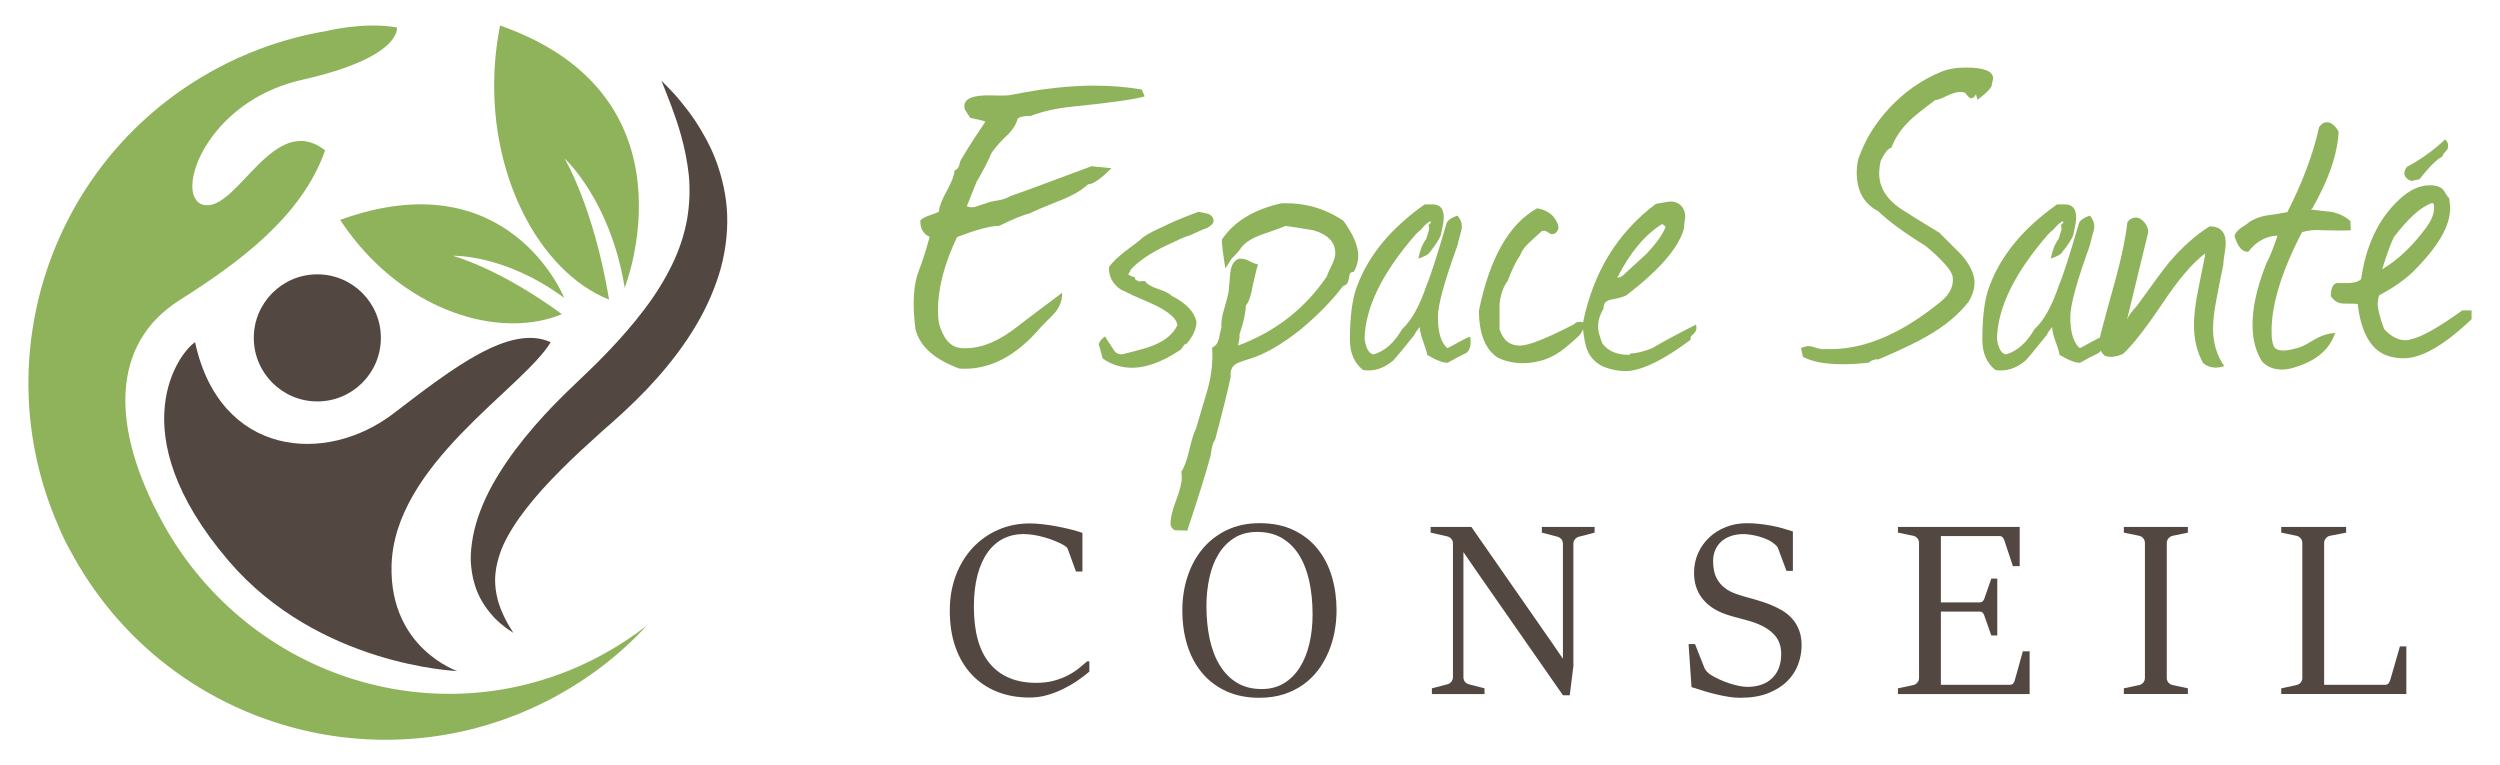 <?xml version="1.0" encoding="utf-8"?>
<!-- Generator: Adobe Illustrator 16.0.0, SVG Export Plug-In . SVG Version: 6.00 Build 0)  -->
<!DOCTYPE svg PUBLIC "-//W3C//DTD SVG 1.1//EN" "http://www.w3.org/Graphics/SVG/1.1/DTD/svg11.dtd">
<svg version="1.1" id="Calque_1" xmlns="http://www.w3.org/2000/svg" xmlns:xlink="http://www.w3.org/1999/xlink" x="0px" y="0px"
	 width="196px" height="60px" viewBox="0 0 196 60" enable-background="new 0 0 196 60" xml:space="preserve">
<g>
	<g>
		<g>
			<path fill="#8EB35A" d="M84.072,8.359c-1.251,0.128-2.335,0.371-3.256,0.728c-0.563,0-0.907,0.076-1.034,0.23
				c-0.129,0.485-0.447,0.958-0.959,1.418c-0.306,0.281-0.664,0.689-1.072,1.225c-0.257,0.614-0.651,1.38-1.188,2.3
				c-0.179,0.435-0.436,1.073-0.767,1.916c0.153,0.051,0.294,0.077,0.421,0.077c0.128,0,0.402-0.077,0.825-0.23
				c0.42-0.153,0.733-0.242,0.938-0.268c0.562-0.078,0.971-0.205,1.227-0.383c0.358-0.103,2.479-0.881,6.361-2.338l1.57,0.154
				c-0.844,0.843-1.456,1.265-1.839,1.265c-0.485,0.459-1.214,0.881-2.186,1.264c-1.354,0.536-2.133,0.869-2.337,0.996
				c-0.536,0.128-1.354,0.46-2.452,0.996c-0.688,0-1.788,0.294-3.294,0.881c-0.997,2.094-1.496,4.01-1.496,5.749
				c0,0.357,0.026,0.689,0.077,0.996c0.332,1.226,0.906,1.877,1.725,1.954c1.277,0.102,2.617-0.358,4.024-1.38
				c0.689-0.538,1.991-1.519,3.908-2.951c0.025,0.508-0.142,1.005-0.5,1.485c-0.101,0.127-0.473,0.509-1.111,1.144
				c-1.991,2.359-4.138,3.465-6.437,3.311c-1.968-0.714-3.117-1.745-3.449-3.098c-0.254-1.964-0.165-3.493,0.27-4.591
				c0.255-0.637,0.536-1.517,0.843-2.639c-0.511-0.229-0.753-0.662-0.729-1.3c0.153-0.153,0.41-0.287,0.767-0.401
				c0.358-0.115,0.587-0.21,0.689-0.287c0.025-0.383,0.23-0.918,0.612-1.607c0.384-0.688,0.589-1.224,0.614-1.606
				c0.204-0.076,0.332-0.235,0.383-0.478c0.051-0.242,0.115-0.402,0.192-0.478c0.383-0.664,0.995-1.62,1.84-2.869
				c-0.052-0.052-0.448-0.153-1.188-0.307c-0.103-0.153-0.244-0.37-0.422-0.65c-0.025-0.102-0.038-0.192-0.038-0.268
				c0-0.586,0.677-0.867,2.031-0.842c0.893,0.027,1.442,0.014,1.647-0.037c2.374-0.484,4.546-0.727,6.514-0.727
				c1.303,0,2.542,0.103,3.717,0.305l0.229,0.538C89.002,7.784,87.113,8.053,84.072,8.359z"/>
			<path fill="#8EB35A" d="M88.479,21.54c0.127,0.025,0.178,0.039,0.153,0.039c-0.026,0.025-0.052,0.038-0.078,0.038l0.423,0.116
				c-0.027,0.128,0.039,0.216,0.191,0.267c0.024,0,0.076,0.027,0.152,0.078c0.052-0.025,0.115-0.038,0.192-0.038h0.269
				c0.126,0.229,0.465,0.434,1.015,0.613c0.549,0.18,0.901,0.359,1.054,0.538c1.125,0.561,1.775,1.237,1.953,2.03
				c0,0.536-0.253,1.111-0.765,1.726c-0.103,0-0.191,0.063-0.268,0.189c-0.077,0.129-0.142,0.219-0.191,0.268
				c-1.509,1.022-2.876,1.495-4.101,1.419c-0.766-0.052-1.443-0.295-2.032-0.729c-0.204-0.815-0.306-1.146-0.306-0.994
				c0-0.256,0.167-0.498,0.497-0.728c0.078,0.152,0.309,0.511,0.692,1.072c0.177,0.28,0.433,0.383,0.766,0.306
				c1.251-0.306,2.042-0.536,2.374-0.689c0.921-0.383,1.534-0.905,1.84-1.572c-0.077-0.612-0.919-1.25-2.528-1.914
				c-0.512-0.205-1.149-0.498-1.916-0.88c-0.639-0.436-0.946-1.023-0.919-1.764c0.254-0.357,0.676-0.767,1.264-1.227
				c0.767-0.561,1.24-0.932,1.417-1.11c0.357-0.255,0.92-0.549,1.687-0.881c0.357-0.204,1.239-0.575,2.644-1.111
				c0.46,0.102,0.702,0.153,0.729,0.153c0.281,0.103,0.433,0.282,0.459,0.536c0,0.205-0.166,0.396-0.498,0.575
				c-0.179,0.052-0.439,0.161-0.786,0.326c-0.344,0.166-0.605,0.274-0.784,0.326c-0.077,0-0.652,0.255-1.725,0.766
				c-1.253,0.613-2.159,1.239-2.72,1.878c0,0.051-0.065,0.178-0.192,0.382H88.479z"/>
			<path fill="#8EB35A" d="M97.061,27.097c2.938-1.1,5.262-2.912,6.974-5.442c0.026-0.128,0.142-0.395,0.347-0.805
				c0.203-0.409,0.305-0.741,0.305-0.997c0-0.868-0.573-1.468-1.723-1.8c-0.741-0.128-1.471-0.243-2.186-0.345
				c-0.128,0.077-0.753,0.307-1.875,0.69c-0.768,0.282-1.304,0.626-1.611,1.034c-0.052,0.128-0.293,0.409-0.728,0.843
				c-0.025,0.051-0.191,0.306-0.497,0.766c-0.205-1.277-0.295-2.03-0.269-2.261c0.944-1.404,2.49-2.35,4.636-2.835
				c1.814-0.077,3.448,0.383,4.904,1.379c0.766,1.073,1.149,1.98,1.149,2.72c0,0.435-0.116,0.856-0.344,1.265
				c-0.206,0-0.321,0.09-0.347,0.269c-0.025,0.179-0.063,0.353-0.113,0.517c-0.052,0.167-0.181,0.275-0.384,0.327
				c-0.896,1.175-2.005,2.312-3.333,3.41c-1.508,1.2-2.874,1.979-4.101,2.336c-0.511,0.153-0.843,0.282-0.997,0.385
				c-0.306,0.202-0.434,0.535-0.383,0.996c-0.229,1.097-0.639,2.745-1.226,4.943c-0.152,0.152-0.269,0.562-0.345,1.225
				c-0.334,1.251-0.946,3.217-1.839,5.901c-0.052-0.026-0.306-0.038-0.767-0.038c-0.255,0.023-0.435-0.114-0.536-0.423
				c-0.025-0.459,0.113-1.092,0.423-1.896c0.305-0.803,0.457-1.41,0.457-1.82c0-0.153-0.012-0.305-0.037-0.458
				c0.229-0.333,0.434-0.883,0.612-1.647c0.204-0.869,0.384-1.444,0.537-1.726c0.203-0.691,0.511-1.723,0.919-3.104
				c0.307-1.123,0.423-2.208,0.346-3.255c0.255-0.103,0.435-0.332,0.534-0.69c0.053-0.281,0.118-0.574,0.192-0.882
				c-0.024-0.434,0.052-0.931,0.23-1.493c0.204-0.69,0.319-1.15,0.345-1.38c0-0.052,0.039-0.498,0.117-1.342
				c0.05-0.562,0.228-0.932,0.534-1.111c0.255-0.153,0.651-0.077,1.188,0.229c0.104,0.052,0.256,0.102,0.461,0.154
				c-0.077,0.204-0.218,0.766-0.422,1.687c-0.127,0.767-0.307,1.277-0.537,1.532c0,0.536-0.165,1.29-0.497,2.261
				C97.201,26.369,97.164,26.662,97.061,27.097z"/>
			<path fill="#8EB35A" d="M114.88,27.71c-0.282,0.126-0.743,0.37-1.38,0.728c-0.335,0.025-0.869-0.18-1.61-0.613
				c-0.025-0.205-0.127-0.549-0.308-1.035c-0.178-0.484-0.267-0.868-0.267-1.149c-0.205,0.229-0.345,0.435-0.422,0.612
				c-0.945,1.177-1.494,1.839-1.646,1.994c-0.743,0.638-1.534,0.893-2.377,0.767c-0.689-0.539-1.035-1.328-1.035-2.378
				c0-1.813,0.18-3.192,0.536-4.136c0.896-2.454,2.671-4.611,5.328-6.477h0.611c0.59,0,0.883,0.345,0.883,1.035
				c0,0.229-0.076,0.689-0.23,1.379c-0.129,0.332-0.41,0.766-0.844,1.302c-0.075,0.179-0.383,0.359-0.92,0.537
				c0.128-0.665,0.333-1.175,0.613-1.533c0.026-0.077,0.09-0.281,0.191-0.612c0.026-0.052,0.04-0.128,0.04-0.231
				c0-0.076-0.014-0.165-0.04-0.267c0.13-0.102,0.192-0.192,0.192-0.269c-0.152-0.025-0.422,0.192-0.806,0.651
				c-0.075,0.051-0.205,0.166-0.383,0.345c-2.63,3.014-3.972,5.748-4.023,8.2c0.103,0.742,0.332,1.15,0.691,1.226
				c0.867-0.23,1.621-0.893,2.26-1.992c0.715-0.638,1.354-1.787,1.916-3.449c0.282-0.638,0.805-2.261,1.57-4.867
				c0.103-0.229,0.384-0.42,0.845-0.575c0.229,0.256,0.344,0.537,0.344,0.844c0,0.179-0.052,0.421-0.152,0.728
				c-0.104,0.383-0.169,0.64-0.191,0.766c-1.022,2.811-1.534,4.676-1.534,5.596c0,1.201,0.242,2.017,0.729,2.452
				c0.102-0.025,0.423-0.191,0.957-0.499c0.462-0.254,0.741-0.383,0.844-0.383c0.023,0.129,0.037,0.256,0.037,0.383
				C115.299,27.275,115.159,27.582,114.88,27.71z"/>
			<path fill="#8EB35A" d="M123.615,26.483c-0.153,0.151-0.448,0.409-0.883,0.767c-0.97,0.817-2.094,1.224-3.37,1.224
				c-0.664,0-1.303-0.14-1.916-0.42c-0.996-0.639-1.495-1.877-1.495-3.716c0.844-4.114,2.363-6.783,4.559-8.009
				c0.87,0.153,1.419,0.601,1.65,1.341c0.05,0.154,0.023,0.307-0.077,0.46c-0.103,0.152-0.243,0.229-0.423,0.229
				c-0.075,0-0.171-0.044-0.287-0.134c-0.115-0.089-0.225-0.135-0.324-0.135c-0.053,0-0.117,0.014-0.192,0.039
				c-0.104,0.102-0.422,0.396-0.957,0.881c-0.384,0.357-0.627,0.703-0.729,1.034c-0.281,0.358-0.601,1.01-0.957,1.954
				c-0.359,0.487-0.575,1.101-0.651,1.839v1.955c0.254,0.869,0.791,1.304,1.608,1.304c0.664,0,2.082-0.562,4.254-1.687l0.038-0.04
				c0.153-0.151,0.396-0.178,0.729-0.076C124.191,25.78,123.999,26.177,123.615,26.483z"/>
			<path fill="#8EB35A" d="M132.811,26.138l-0.114,0.114c-0.13,0.078-0.182,0.206-0.154,0.383c-2.044,1.533-3.679,2.352-4.904,2.453
				c-0.688,0.025-1.366-0.102-2.03-0.383c-0.563-0.306-0.946-0.715-1.15-1.226c-0.179-0.408-0.306-1.086-0.383-2.03
				c0.791-4.037,2.706-7.192,5.746-9.466c0.104-0.025,0.396-0.076,0.883-0.153c0.409-0.076,0.746,0,1.016,0.229
				c0.269,0.23,0.401,0.55,0.401,0.958c-0.051,0.333-0.089,0.651-0.114,0.958c-0.435,1.481-1.916,3.193-4.445,5.134
				c-0.153,0.129-0.574,0.256-1.265,0.384c-0.407,0.077-0.599,0.308-0.575,0.69c-0.332,0.563-0.472,1.085-0.421,1.57
				c0,0.205,0.103,0.588,0.308,1.149c0.434,0.613,1.137,0.92,2.106,0.92l0.153-0.114c0.408,0,0.97-0.14,1.686-0.422
				c0.716-0.436,1.853-1.048,3.411-1.839c0.024,0.103,0.037,0.19,0.037,0.268C133.001,25.869,132.938,26.011,132.811,26.138z
				 M130.587,17.785c-0.075-0.077-0.165-0.153-0.268-0.229c-1.354,0.843-2.529,2.247-3.524,4.214c0.126,0,0.269-0.051,0.42-0.153
				c0.639-0.587,1.278-1.175,1.916-1.763C129.872,19.062,130.358,18.373,130.587,17.785z"/>
			<path fill="#8EB35A" d="M156.144,6.75c-0.152,0.282-0.524,0.639-1.111,1.073L154.918,7.4c-0.128,0.206-0.256,0.307-0.384,0.307
				c-0.103,0-0.257-0.14-0.459-0.42l-0.079-0.039c-0.102-0.025-0.216-0.039-0.343-0.039c-0.256,0-0.594,0.103-1.017,0.306
				c-0.421,0.206-0.733,0.32-0.938,0.346c-0.996,0.741-1.66,1.277-1.991,1.609c-0.665,0.639-1.138,1.341-1.418,2.106
				c-0.256,0.053-0.536,0.397-0.842,1.036c-0.077,0.358-0.117,0.689-0.117,0.996c0,1.073,0.563,1.993,1.687,2.759
				c0.536,0.358,1.546,0.984,3.028,1.878c1.098,1.098,1.685,1.686,1.761,1.762c0.664,0.792,0.997,1.508,0.997,2.146
				c0,0.485-0.153,0.984-0.459,1.494c-0.766,0.997-1.841,1.893-3.219,2.684c-0.767,0.459-2.045,1.071-3.832,1.838
				c-0.28-0.024-0.549,0.064-0.805,0.27c-0.742,0.076-1.418,0.115-2.03,0.115c-1.354,0-2.389-0.192-3.104-0.576l-0.155-0.688
				c0.23-0.102,0.435-0.154,0.613-0.154c0.129,0,0.327,0.046,0.594,0.134c0.269,0.091,0.492,0.122,0.672,0.097
				c2.886,0.129,5.926-1.124,9.119-3.754c0.714-0.589,1.009-1.253,0.881-1.994c-0.153-0.511-0.855-1.29-2.106-2.337
				c-1.661-1.022-2.899-1.929-3.717-2.721c-1.126-0.586-1.687-1.596-1.687-3.026c0-0.332,0.039-0.677,0.114-1.035
				c0.513-1.507,1.349-2.874,2.51-4.1c1.162-1.226,2.485-2.146,3.966-2.759c0.562-0.23,1.214-0.345,1.954-0.345
				c1.43,0,2.146,0.281,2.146,0.843c0,0.052-0.021,0.147-0.057,0.288C156.163,6.564,156.144,6.673,156.144,6.75z"/>
			<path fill="#8EB35A" d="M164.459,27.71c-0.282,0.126-0.742,0.37-1.38,0.728c-0.334,0.025-0.868-0.18-1.61-0.613
				c-0.024-0.205-0.127-0.549-0.306-1.035c-0.181-0.484-0.269-0.868-0.269-1.149c-0.205,0.229-0.345,0.435-0.421,0.612
				c-0.945,1.177-1.495,1.839-1.647,1.994c-0.743,0.638-1.533,0.893-2.377,0.767c-0.689-0.539-1.034-1.328-1.034-2.378
				c0-1.813,0.179-3.192,0.536-4.136c0.894-2.454,2.67-4.611,5.327-6.477h0.612c0.588,0,0.882,0.345,0.882,1.035
				c0,0.229-0.076,0.689-0.231,1.379c-0.127,0.332-0.408,0.766-0.843,1.302c-0.076,0.179-0.383,0.359-0.92,0.537
				c0.129-0.665,0.333-1.175,0.614-1.533c0.025-0.077,0.088-0.281,0.191-0.612c0.025-0.052,0.038-0.128,0.038-0.231
				c0-0.076-0.013-0.165-0.038-0.267c0.128-0.102,0.192-0.192,0.192-0.269c-0.154-0.025-0.421,0.192-0.806,0.651
				c-0.076,0.051-0.205,0.166-0.383,0.345c-2.631,3.014-3.972,5.748-4.023,8.2c0.103,0.742,0.331,1.15,0.691,1.226
				c0.867-0.23,1.62-0.893,2.26-1.992c0.715-0.638,1.354-1.787,1.915-3.449c0.281-0.638,0.805-2.261,1.571-4.867
				c0.101-0.229,0.383-0.42,0.844-0.575c0.229,0.256,0.345,0.537,0.345,0.844c0,0.179-0.053,0.421-0.153,0.728
				c-0.104,0.383-0.168,0.64-0.191,0.766c-1.023,2.811-1.533,4.676-1.533,5.596c0,1.201,0.242,2.017,0.729,2.452
				c0.102-0.025,0.42-0.191,0.957-0.499c0.461-0.254,0.741-0.383,0.843-0.383c0.024,0.129,0.038,0.256,0.038,0.383
				C164.879,27.275,164.739,27.582,164.459,27.71z"/>
			<path fill="#8EB35A" d="M174.305,20.773c-0.18,0.843-0.345,1.674-0.498,2.491c-0.205,1.047-0.306,1.877-0.306,2.491
				c0,1.125,0.292,2.108,0.88,2.95c-0.256,0.078-0.485,0.115-0.689,0.115c-0.357,0-0.678-0.115-0.957-0.347
				c-0.486-0.841-0.728-1.851-0.728-3.024c0-0.742,0.114-1.674,0.344-2.798l0.537-2.682l-0.04-0.077
				c-0.97,0.741-2.068,2.031-3.294,3.872c-1.303,1.94-2.338,3.269-3.104,3.983c-0.356,0.152-0.677,0.229-0.957,0.229
				c-0.153,0-0.307-0.023-0.459-0.077c-0.436-0.329-0.551-0.893-0.346-1.685c0.281-1.098,0.676-2.555,1.188-4.369
				c0.46-1.686,0.766-3.167,0.92-4.445c0.178-0.229,0.396-0.344,0.65-0.344s0.492,0.14,0.71,0.42c0.216,0.282,0.3,0.55,0.248,0.805
				l-1.646,6.783c0.103-0.28,0.356-0.64,0.767-1.072c1.303-1.814,2.144-2.952,2.528-3.412c1.021-1.2,2.081-2.145,3.18-2.835
				c0.844,0,1.265,0.447,1.265,1.341c0,0.178-0.033,0.459-0.096,0.843C174.336,20.314,174.305,20.595,174.305,20.773z"/>
			<path fill="#8EB35A" d="M181.163,16.42c0.536,0.076,1.074,0.139,1.611,0.189c0.612,0.127,1.11,0.367,1.493,0.722l0.038,0.722
				c-0.409,0.025-1.137,0.025-2.184,0c-0.639-0.051-1.187,0-1.647,0.153c-1.661,3.194-2.453,5.863-2.376,8.009
				c0,0.307,0.044,0.595,0.136,0.862c0.087,0.268,0.351,0.402,0.784,0.402c0.255,0,0.563-0.051,0.92-0.154
				c0.28-0.023,0.732-0.229,1.359-0.612c0.626-0.383,1.219-0.587,1.781-0.612c-0.458,1.379-1.635,2.312-3.524,2.796
				c-0.229,0.051-0.435,0.077-0.612,0.077c-0.69,0-1.228-0.219-1.61-0.652c-0.46-0.739-0.703-1.62-0.727-2.644
				c-0.052-1.404,0.305-3.078,1.072-5.019c0.254-0.46,0.548-1.188,0.881-2.185c-0.895,0.025-1.661,0.448-2.298,1.265
				c-0.462,0.026-0.818-0.383-1.075-1.226c0.053-0.281,0.359-0.588,0.921-0.92c0.383-0.332,0.894-0.561,1.531-0.69
				c0.563-0.076,1.125-0.165,1.688-0.268c1.2-2.35,2.03-4.572,2.49-6.667c0.179-0.255,0.371-0.383,0.575-0.383
				c0.331-0.025,0.651,0.215,0.957,0.721c-0.076,1.748-0.766,3.76-2.068,6.039C181.228,16.369,181.188,16.395,181.163,16.42z"/>
			<path fill="#8EB35A" d="M187.332,27.938c-1.377-0.384-2.209-1.75-2.489-4.101c-0.077-0.023-0.433-0.036-1.073-0.036
				c-0.435,0-0.778-0.197-1.035-0.586c0-0.586,0.153-0.927,0.46-1.025c0.333,0,0.665,0,0.997,0c0.434-0.025,0.739-0.128,0.92-0.307
				c0.383-2.67,1.379-4.75,2.988-6.239c0.79-0.744,1.583-1.117,2.375-1.117c0.587,0,0.971,0.153,1.149,0.46
				c0.179,0.306,0.306,0.486,0.384,0.536c0.051,0.282,0.077,0.562,0.077,0.843c0,1.38-0.972,3.027-2.913,4.943
				c-0.688,0.665-1.57,1.277-2.643,1.839c-0.077,0.205-0.117,0.435-0.117,0.689c0,0.383,0.167,1.035,0.499,1.955
				c0.537,0.588,1.099,0.882,1.686,0.882c0.154,0,0.293-0.024,0.422-0.076c0.792-0.154,2.133-0.907,4.024-2.261h0.728v0.689
				c-2.146,2.044-3.923,3.063-5.327,3.063C188.087,28.091,187.717,28.041,187.332,27.938z M190.705,15.907
				c-0.844,0.255-1.852,1.15-3.028,2.682c-0.254,0.536-0.561,1.379-0.919,2.53c1.277-0.767,2.452-1.891,3.524-3.373
				c0.435-0.613,0.614-1.188,0.537-1.725L190.705,15.907z M191.894,11.655c-0.026,0.077-0.129,0.204-0.307,0.383l-0.039,0.077
				c-0.053,0.153-0.141,0.243-0.269,0.268c-0.435,0.307-0.97,0.869-1.609,1.687c-0.05,0-0.191,0.025-0.42,0.076
				c-0.129,0.052-0.256,0.038-0.384-0.038c-0.435-0.255-0.486-0.6-0.154-1.035c1.073-0.562,2.07-1.277,2.989-2.146
				c0.153,0.153,0.229,0.307,0.229,0.459C191.93,11.488,191.918,11.577,191.894,11.655z"/>
		</g>
		<g>
			<g>
				<path fill="#534741" d="M85.405,51.854v0.801c-0.262,0.22-0.562,0.451-0.904,0.688c-0.342,0.238-0.714,0.455-1.116,0.656
					c-0.403,0.2-0.83,0.365-1.279,0.494c-0.45,0.13-0.908,0.194-1.378,0.194c-0.957,0-1.821-0.156-2.59-0.47
					c-0.771-0.314-1.428-0.764-1.973-1.351c-0.545-0.585-0.965-1.299-1.26-2.137c-0.295-0.841-0.442-1.786-0.442-2.84
					c0-1.013,0.158-1.942,0.478-2.785c0.321-0.842,0.764-1.564,1.328-2.167c0.564-0.601,1.229-1.07,1.991-1.402
					c0.764-0.333,1.595-0.499,2.485-0.499c0.312,0,0.654,0.023,1.028,0.066c0.374,0.045,0.749,0.102,1.123,0.173
					c0.375,0.071,0.729,0.149,1.072,0.237c0.345,0.086,0.64,0.177,0.895,0.265v3.033h-0.506l-0.605-1.664
					c-0.033-0.121-0.083-0.209-0.153-0.266c-0.07-0.056-0.148-0.109-0.237-0.161c-0.202-0.115-0.432-0.223-0.686-0.323
					c-0.254-0.104-0.52-0.192-0.797-0.271c-0.281-0.08-0.56-0.143-0.843-0.188c-0.281-0.044-0.552-0.066-0.813-0.066
					c-0.561,0-1.084,0.12-1.559,0.356c-0.474,0.24-0.883,0.597-1.225,1.07c-0.344,0.475-0.609,1.069-0.8,1.782
					c-0.189,0.713-0.286,1.545-0.286,2.495c0,1.984,0.423,3.475,1.264,4.468c0.845,0.995,2.052,1.493,3.624,1.493
					c0.519,0,0.98-0.056,1.388-0.168c0.406-0.11,0.77-0.249,1.094-0.417c0.323-0.168,0.606-0.351,0.85-0.547
					c0.244-0.197,0.464-0.381,0.66-0.552H85.405z"/>
				<path fill="#534741" d="M98.731,54.706c-0.969,0-1.828-0.169-2.574-0.508c-0.749-0.341-1.38-0.813-1.893-1.416
					c-0.514-0.605-0.903-1.329-1.172-2.169c-0.264-0.839-0.397-1.759-0.397-2.76c0-0.952,0.139-1.844,0.415-2.673
					c0.273-0.829,0.672-1.553,1.189-2.173c0.523-0.617,1.155-1.102,1.904-1.458c0.747-0.354,1.595-0.532,2.546-0.532
					c1.028,0,1.92,0.182,2.678,0.548c0.757,0.361,1.387,0.855,1.879,1.477c0.5,0.62,0.871,1.345,1.115,2.172
					c0.244,0.826,0.365,1.709,0.365,2.64c0,0.551-0.051,1.102-0.152,1.653c-0.101,0.551-0.259,1.081-0.47,1.588
					c-0.213,0.506-0.481,0.982-0.807,1.421c-0.328,0.44-0.718,0.821-1.165,1.145c-0.451,0.324-0.962,0.578-1.536,0.766
					C100.082,54.611,99.442,54.706,98.731,54.706z M98.913,54.021c0.667,0,1.247-0.149,1.744-0.451
					c0.497-0.301,0.911-0.714,1.244-1.241c0.334-0.525,0.584-1.145,0.752-1.858c0.169-0.714,0.253-1.48,0.253-2.306
					c0-0.949-0.088-1.82-0.263-2.614c-0.175-0.79-0.44-1.472-0.799-2.042c-0.357-0.571-0.81-1.013-1.353-1.332
					c-0.546-0.317-1.19-0.474-1.929-0.474c-0.706,0-1.311,0.161-1.813,0.483c-0.504,0.323-0.917,0.752-1.235,1.288
					c-0.32,0.535-0.557,1.153-0.704,1.854c-0.15,0.698-0.225,1.429-0.225,2.189c0,0.931,0.087,1.793,0.256,2.587
					c0.174,0.792,0.434,1.479,0.791,2.057c0.354,0.58,0.802,1.036,1.344,1.366C97.521,53.857,98.164,54.021,98.913,54.021z"/>
				<path fill="#534741" d="M112.259,53.965l1.207-0.313c0.126-0.034,0.232-0.102,0.318-0.205c0.082-0.105,0.128-0.223,0.128-0.356
					V42.614c0-0.146-0.046-0.268-0.128-0.366c-0.086-0.098-0.192-0.163-0.318-0.195l-1.304-0.295v-0.446h3.195l6.282,9.031
					l0.894,1.303v-9.012c0-0.146-0.043-0.27-0.127-0.368c-0.086-0.096-0.191-0.162-0.317-0.193l-1.208-0.314v-0.446h4.135v0.446
					l-1.207,0.314c-0.128,0.031-0.234,0.098-0.323,0.199c-0.09,0.101-0.133,0.225-0.133,0.362v9.602l-0.286,2.271h-0.533
					l-6.805-9.771l-0.997-1.456v9.812c0,0.146,0.042,0.268,0.124,0.366c0.088,0.097,0.194,0.161,0.321,0.195l1.207,0.313v0.447
					h-4.125V53.965z"/>
				<path fill="#534741" d="M132.384,50.494h0.504l0.749,1.894c0.031,0.076,0.095,0.163,0.186,0.267
					c0.093,0.1,0.173,0.172,0.243,0.217c0.228,0.146,0.474,0.279,0.742,0.398c0.265,0.122,0.531,0.226,0.795,0.311
					c0.269,0.085,0.521,0.152,0.765,0.2c0.24,0.047,0.451,0.069,0.636,0.069c0.398,0,0.762-0.056,1.086-0.17
					c0.328-0.115,0.606-0.281,0.839-0.501c0.23-0.219,0.407-0.486,0.532-0.807c0.124-0.321,0.185-0.687,0.185-1.098
					c0-0.582-0.158-1.06-0.475-1.432c-0.317-0.369-0.743-0.67-1.284-0.896c-0.24-0.104-0.478-0.186-0.712-0.253
					c-0.234-0.066-0.471-0.13-0.709-0.195c-0.237-0.063-0.472-0.127-0.713-0.193c-0.237-0.067-0.475-0.149-0.708-0.243
					c-0.709-0.285-1.26-0.693-1.649-1.227c-0.391-0.532-0.583-1.179-0.583-1.939c0-0.537,0.104-1.045,0.313-1.518
					c0.208-0.47,0.5-0.882,0.869-1.233c0.371-0.353,0.811-0.628,1.318-0.827c0.506-0.202,1.056-0.3,1.644-0.3
					c0.324,0,0.643,0.019,0.962,0.054c0.315,0.033,0.627,0.08,0.93,0.137c0.305,0.057,0.598,0.122,0.885,0.203
					c0.284,0.079,0.56,0.164,0.828,0.253v3.089h-0.504l-0.656-1.759c-0.033-0.096-0.091-0.179-0.178-0.256
					c-0.085-0.076-0.163-0.142-0.231-0.188c-0.152-0.116-0.33-0.213-0.534-0.296c-0.203-0.084-0.409-0.152-0.621-0.211
					c-0.211-0.056-0.42-0.098-0.624-0.126c-0.202-0.031-0.376-0.045-0.523-0.045c-0.372,0-0.706,0.054-1.003,0.157
					c-0.293,0.104-0.54,0.25-0.745,0.432c-0.203,0.186-0.359,0.408-0.471,0.666c-0.111,0.261-0.166,0.545-0.166,0.848
					c0,0.268,0.026,0.524,0.078,0.778c0.048,0.256,0.142,0.492,0.276,0.712c0.133,0.223,0.312,0.426,0.545,0.614
					c0.231,0.188,0.523,0.344,0.879,0.47c0.229,0.082,0.453,0.155,0.679,0.22c0.226,0.063,0.451,0.127,0.679,0.188
					c0.229,0.065,0.464,0.135,0.7,0.211c0.237,0.074,0.485,0.167,0.746,0.274c0.29,0.122,0.577,0.267,0.861,0.434
					c0.282,0.168,0.532,0.375,0.753,0.622c0.225,0.247,0.403,0.544,0.538,0.886c0.138,0.342,0.205,0.746,0.205,1.217
					c0,0.5-0.09,0.997-0.271,1.486c-0.182,0.492-0.465,0.93-0.855,1.316c-0.389,0.386-0.889,0.702-1.496,0.942
					c-0.61,0.24-1.337,0.36-2.188,0.36c-0.278,0-0.571-0.023-0.878-0.07c-0.309-0.048-0.624-0.109-0.951-0.187
					c-0.326-0.075-0.656-0.164-0.993-0.267c-0.336-0.101-0.67-0.207-0.999-0.313L132.384,50.494z"/>
				<path fill="#534741" d="M148.799,53.965l1.208-0.257c0.127-0.03,0.233-0.099,0.318-0.198c0.086-0.104,0.128-0.224,0.128-0.362
					V42.576c0-0.146-0.042-0.269-0.128-0.37c-0.085-0.103-0.191-0.17-0.318-0.199l-1.208-0.249v-0.446h9.544v3.071h-0.533
					l-0.673-2.025c-0.032-0.096-0.077-0.175-0.134-0.235c-0.058-0.064-0.143-0.098-0.258-0.098h-4.581v5.201h3.005
					c0.126,0,0.218-0.029,0.275-0.085c0.058-0.06,0.102-0.132,0.132-0.218l0.543-1.563h0.467v4.462h-0.467l-0.543-1.542
					c-0.03-0.101-0.074-0.183-0.132-0.243c-0.058-0.06-0.149-0.09-0.275-0.09h-3.005v5.74h5.4c0.115,0,0.199-0.029,0.256-0.089
					c0.056-0.061,0.102-0.141,0.133-0.242l0.637-2.292h0.533v3.348h-10.324V53.965z"/>
				<path fill="#534741" d="M166.51,53.965l1.207-0.257c0.128-0.03,0.234-0.099,0.317-0.198c0.085-0.104,0.128-0.224,0.128-0.362
					V42.576c0-0.146-0.043-0.269-0.128-0.37c-0.083-0.103-0.189-0.17-0.317-0.199l-1.207-0.249v-0.446h5.02v0.446l-1.198,0.249
					c-0.127,0.029-0.234,0.098-0.325,0.204c-0.086,0.104-0.132,0.228-0.132,0.365v10.571c0,0.146,0.044,0.266,0.129,0.365
					c0.086,0.099,0.195,0.165,0.328,0.195l1.198,0.257v0.447h-5.02V53.965z"/>
				<path fill="#534741" d="M178.849,53.965l1.206-0.257c0.126-0.03,0.233-0.099,0.32-0.198c0.084-0.104,0.127-0.224,0.127-0.362
					V42.576c0-0.146-0.043-0.269-0.127-0.37c-0.087-0.103-0.194-0.17-0.32-0.199l-1.206-0.249v-0.446h5.085v0.446l-1.264,0.249
					c-0.127,0.024-0.234,0.091-0.323,0.199c-0.091,0.105-0.135,0.232-0.135,0.37v11.111h4.811c0.064,0,0.119-0.017,0.168-0.05
					c0.046-0.036,0.086-0.079,0.119-0.135c0.03-0.053,0.057-0.109,0.074-0.166c0.021-0.057,0.036-0.107,0.049-0.152l0.721-2.509
					h0.504v3.736h-9.809V53.965z"/>
			</g>
		</g>
	</g>
	<g>
		<path fill="#534741" d="M51.855,6.33c0,0,0.146,0.142,0.413,0.408c0.258,0.272,0.665,0.672,1.107,1.228
			c0.448,0.553,0.997,1.237,1.511,2.111c0.522,0.866,1.073,1.901,1.464,3.138c0.392,1.23,0.688,2.657,0.667,4.195
			c-0.014,1.535-0.292,3.165-0.856,4.722c-1.104,3.151-3.159,5.972-5.445,8.38c-1.144,1.202-2.401,2.339-3.542,3.326
			c-1.108,0.999-2.215,2.005-3.205,3.009c-2.004,1.999-3.653,4.008-4.522,5.907c-0.41,0.956-0.625,1.875-0.631,2.724
			c0.004,0.846,0.192,1.612,0.429,2.229c0.244,0.616,0.505,1.099,0.699,1.419c0.2,0.321,0.306,0.492,0.306,0.492
			s-0.171-0.113-0.487-0.325c-0.302-0.23-0.772-0.564-1.248-1.138c-0.48-0.56-1.027-1.348-1.324-2.417
			c-0.157-0.531-0.247-1.118-0.284-1.745c-0.02-0.624,0.054-1.275,0.175-1.942c0.253-1.329,0.781-2.674,1.488-3.971
			c0.715-1.294,1.588-2.555,2.57-3.764c0.986-1.215,2.059-2.378,3.225-3.511c1.153-1.129,2.25-2.115,3.284-3.219
			c1.043-1.082,2.017-2.206,2.882-3.35c0.87-1.144,1.601-2.325,2.173-3.511c0.576-1.188,0.959-2.386,1.169-3.566
			c0.198-1.178,0.232-2.341,0.129-3.432c-0.234-2.181-0.863-4.055-1.342-5.346C52.171,7.088,51.855,6.33,51.855,6.33z"/>
		<circle fill="#534741" cx="24.879" cy="26.49" r="4.982"/>
		<path fill="#8EB35A" d="M48.976,22.559c0,0,5.979-15.044-9.772-20.558c-0.19,0.969-0.32,1.932-0.394,2.885
			c-0.656,8.67,3.435,16.404,8.945,18.609c-1.226-7.342-3.501-11.078-3.501-11.078S47.849,15.65,48.976,22.559z"/>
		<path fill="#8EB35A" d="M44.236,23.355c0,0-4.344-10.912-17.566-6.117c0.461,0.706,0.957,1.363,1.475,1.978
			c4.627,5.461,11.339,7.307,15.909,5.414c-5.022-3.671-8.563-4.575-8.563-4.575S39.527,19.886,44.236,23.355z"/>
		<path fill="#534741" d="M30.867,32.405c-5.334,4.098-13.646,3.383-15.572-5.574c-1.106,0.665-6.099,6.916,2.618,17.129
			c7.052,8.261,17.937,8.649,17.937,8.649s-5.293-1.783-5.154-8.227c0.171-7.977,10.241-13.865,12.48-17.552
			C40.013,25.385,35.573,28.792,30.867,32.405z"/>
		<path fill="#8EB35A" d="M47.092,51.403c-12.333,6.612-27.53,1.888-34.302-10.356c-4.194-7.584-4.082-14.113,1.278-17.51
			c4.57-2.896,9.584-6.505,11.421-11.754c-3.988-3.074-6.759,4.55-9.379,4.305c-0.29-0.027-0.519-0.148-0.688-0.341v0
			c0,0-0.084-0.121-0.204-0.343c-0.805-1.986,1.902-7.671,8.469-9.148c7.872-1.771,7.435-4.101,7.435-4.101
			c-2.581-0.466-5.497,0.272-5.497,0.272c-1.776,0.294-3.541,0.766-5.272,1.419c-1.141,0.43-2.266,0.939-3.369,1.53
			C4.056,12.309-1.21,27.948,4.548,41.167c0.283,0.704,0.617,1.397,1.004,2.073c7.298,13.615,24.252,18.733,37.865,11.435
			c2.81-1.505,5.257-3.423,7.306-5.639C49.602,49.912,48.389,50.707,47.092,51.403z"/>
	</g>
</g>
</svg>
